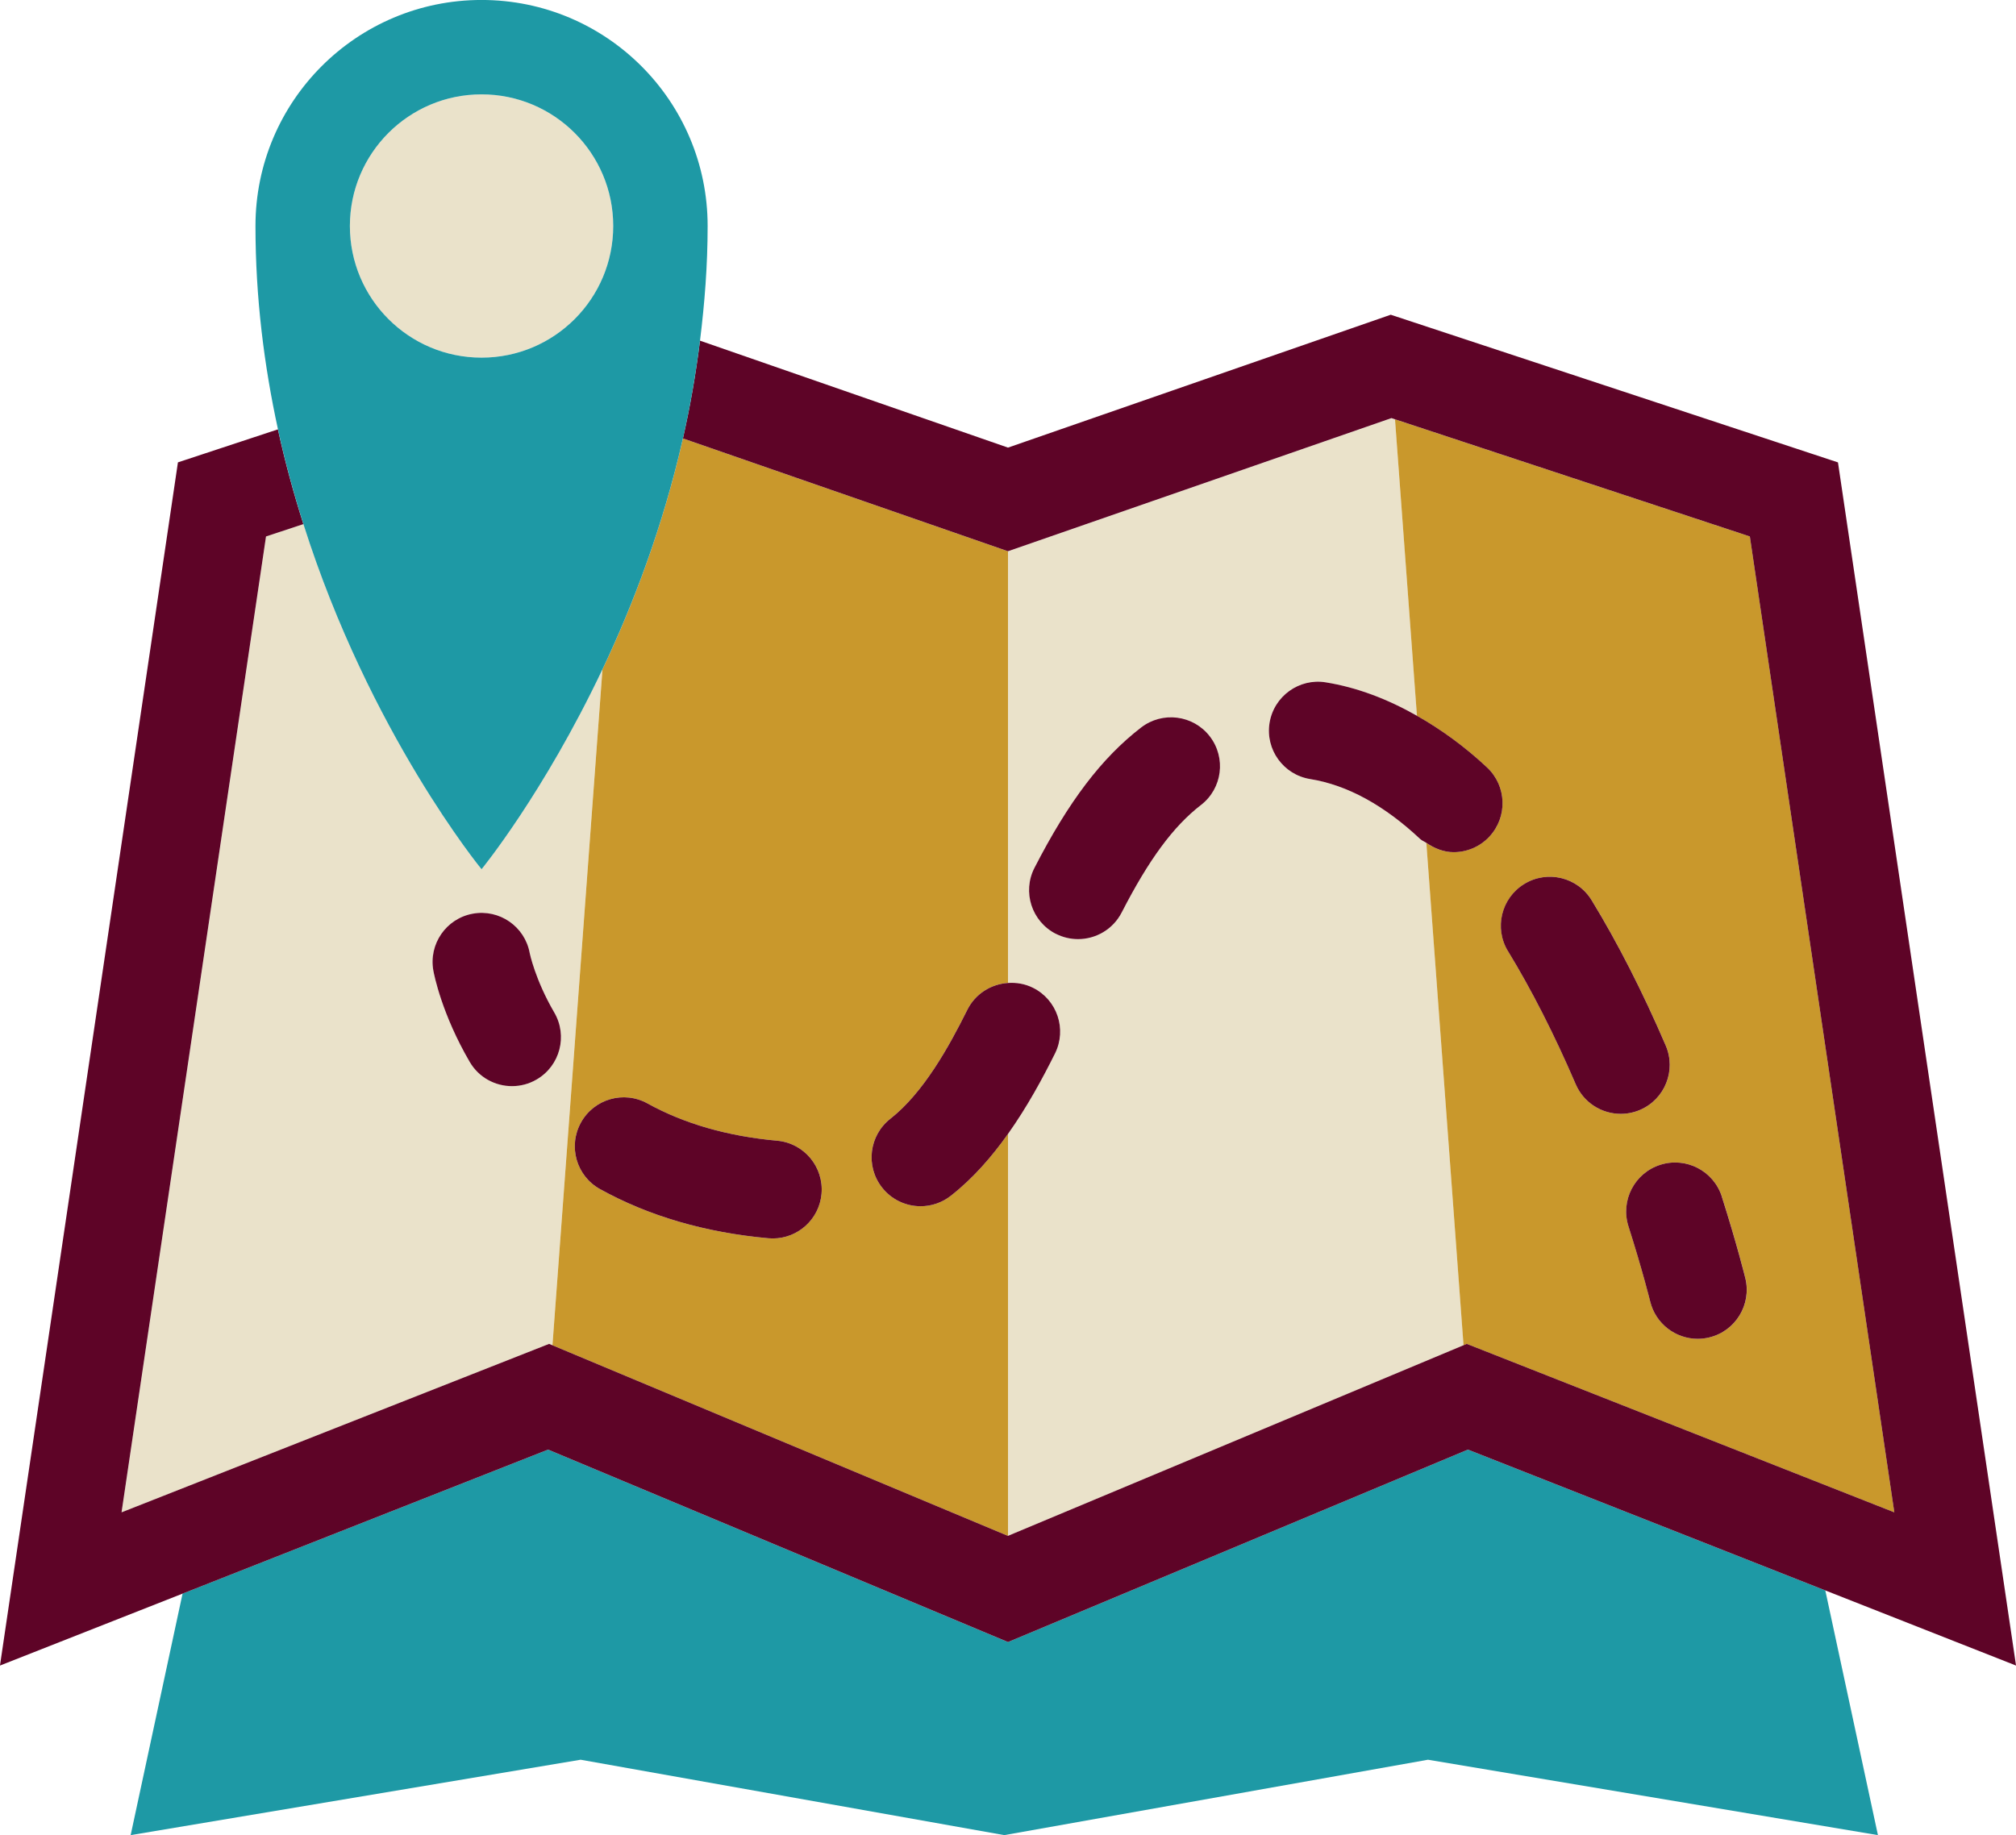 <?xml version="1.0" encoding="UTF-8"?>
<svg id="Layer_2" data-name="Layer 2" xmlns="http://www.w3.org/2000/svg" version="1.1" viewBox="0 0 61.75 56.22">
  <defs>
    <style>
      .cls-1 {
        fill: #eae2ca;
      }

      .cls-1, .cls-2, .cls-3, .cls-4 {
        stroke-width: 0px;
      }

      .cls-2 {
        fill: #c9982c;
      }

      .cls-3 {
        fill: #1e99a5;
      }

      .cls-4 {
        fill: #5e0427;
      }
    </style>
  </defs>
  <polygon class="cls-3" points="44.962 44.41 30.875 50.306 16.788 44.41 5.592 48.822 4.002 56.221 17.784 53.911 30.761 56.221 43.739 53.911 57.521 56.221 55.909 48.724 44.962 44.41"/>
  <path class="cls-1" d="M31.64,30.262c.741.368,1.044,1.269.675,2.011-.382.768-.854,1.64-1.44,2.465v12.316l0.0 0,13.954-5.84-1.139-15.391c-.063-.043-.135-.067-.193-.121-1.106-1.037-2.239-1.654-3.368-1.835-.818-.132-1.375-.901-1.244-1.719.132-.819.906-1.376,1.719-1.244.957.154,1.89.509,2.798,1.025l-.672-9.083-.108-.036-11.746,4.079-0-0v13.225c.256-.017.519.025.765.148ZM31.687,26.587c1.047-2.038,2.054-3.364,3.266-4.299.655-.506,1.599-.384,2.104.271.506.656.385,1.598-.271,2.104-.845.652-1.594,1.668-2.428,3.293-.267.519-.792.815-1.336.815-.23,0-.465-.053-.684-.165-.737-.379-1.028-1.283-.65-2.02Z"/>
  <path class="cls-1" d="M18.453,20.506c-1.808,3.812-3.703,6.124-3.703,6.124,0,0-3.424-4.165-5.456-10.572l-1.144.378-4.425,29.897,13.096-5.161.1.042,1.532-20.708ZM14.48,27.992c.815-.149,1.597.391,1.745,1.206,0,0,.167.818.752,1.82.418.716.177,1.635-.538,2.052-.238.14-.499.205-.756.205-.516,0-1.018-.266-1.296-.743-.853-1.461-1.089-2.663-1.113-2.795-.148-.815.392-1.597,1.206-1.745Z"/>
  <path class="cls-2" d="M45.548,23.512c.604.567.636,1.517.069,2.12-.296.315-.695.475-1.095.475-.295,0-.579-.111-.833-.284l1.139,15.391.1-.042,13.096,5.161-4.425-29.897-10.87-3.59.672,9.083c.734.417,1.453.934,2.146,1.583ZM52.357,40.973c-.119.029-.238.043-.355.043-.676,0-1.289-.46-1.456-1.146-.003-.009-.227-.924-.665-2.3-.251-.79.186-1.634.975-1.885.791-.251,1.634.187,1.885.975.472,1.485.71,2.46.721,2.501.195.805-.299,1.616-1.104,1.812ZM46.691,27.081c.706-.433,1.631-.208,2.062.499.796,1.304,1.56,2.802,2.269,4.451.327.761-.024,1.644-.785,1.971-.193.083-.395.122-.592.122-.582,0-1.135-.34-1.379-.907-.653-1.52-1.352-2.891-2.073-4.074-.432-.707-.208-1.63.499-2.062Z"/>
  <path class="cls-2" d="M16.921,41.214l13.954,5.84v-12.316c-.496.698-1.071,1.363-1.753,1.897-.274.215-.601.319-.924.319-.445,0-.886-.197-1.182-.575-.511-.651-.396-1.595.256-2.105,1.014-.795,1.792-2.2,2.357-3.337.247-.496.731-.789,1.246-.823v-13.225l-9.956-3.457c-.613,2.697-1.523,5.089-2.465,7.074l-1.532,20.708ZM23.671,37.941c-.045,0-.091-.002-.137-.006-1.934-.175-3.668-.681-5.155-1.506-.725-.401-.986-1.314-.584-2.039.401-.725,1.314-.986,2.039-.584,1.119.62,2.455,1.004,3.97,1.141.825.074,1.434.804,1.359,1.629-.07.779-.725,1.365-1.492,1.365Z"/>
  <path class="cls-4" d="M52.74,36.66c-.251-.788-1.094-1.226-1.885-.975-.789.251-1.226,1.095-.975,1.885.438,1.376.662,2.291.665,2.3.167.686.78,1.146,1.456,1.146.117,0,.236-.014.355-.043.805-.195,1.299-1.007,1.104-1.812-.011-.041-.249-1.016-.721-2.501Z"/>
  <path class="cls-4" d="M31.64,30.262c-.246-.123-.509-.165-.765-.148-.515.034-.999.328-1.246.823-.565,1.137-1.344,2.542-2.357,3.337-.652.511-.767,1.454-.256,2.105.296.378.736.575,1.182.575.323,0,.649-.104.924-.319.682-.534,1.258-1.199,1.753-1.897.586-.825,1.058-1.697,1.44-2.465.369-.742.066-1.643-.675-2.011Z"/>
  <path class="cls-4" d="M32.337,28.606c.219.112.453.165.684.165.544,0,1.069-.297,1.336-.815.834-1.625,1.583-2.641,2.428-3.293.656-.506.777-1.447.271-2.104-.505-.655-1.448-.777-2.104-.271-1.212.935-2.219,2.261-3.266,4.299-.378.736-.087,1.641.65,2.02Z"/>
  <path class="cls-4" d="M46.192,29.143c.722,1.184,1.42,2.555,2.073,4.074.244.567.797.907,1.379.907.197,0,.398-.039.592-.122.761-.327,1.112-1.21.785-1.971-.709-1.649-1.473-3.147-2.269-4.451-.431-.707-1.355-.932-2.062-.499-.707.432-.931,1.354-.499,2.062Z"/>
  <path class="cls-4" d="M45.618,25.632c.566-.604.535-1.553-.069-2.12-.693-.649-1.412-1.166-2.146-1.583-.908-.516-1.841-.871-2.798-1.025-.812-.132-1.587.425-1.719,1.244-.131.817.426,1.587,1.244,1.719,1.129.181,2.262.798,3.368,1.835.058.054.129.078.193.121.254.173.538.284.833.284.399,0,.799-.159,1.095-.475Z"/>
  <path class="cls-4" d="M23.804,34.947c-1.515-.137-2.851-.521-3.97-1.141-.725-.402-1.638-.141-2.039.584-.402.725-.141,1.638.584,2.039,1.487.825,3.222,1.331,5.155,1.506.046.004.092.006.137.006.768,0,1.422-.586,1.492-1.365.074-.825-.534-1.555-1.359-1.629Z"/>
  <path class="cls-4" d="M14.387,32.532c.278.478.78.743,1.296.743.257,0,.518-.065.756-.205.715-.417.956-1.336.538-2.052-.585-1.002-.752-1.82-.752-1.82-.148-.815-.93-1.355-1.745-1.206-.814.148-1.354.93-1.206,1.745.024.132.261,1.334,1.113,2.795Z"/>
  <path class="cls-4" d="M30.875,50.306l14.087-5.896,10.947,4.314,5.842,2.302-5.454-36.86-13.699-4.524-11.723,4.071-9.434-3.276c-.129,1.033-.304,2.032-.523,2.994l9.956,3.457 0.0 0,11.746-4.079.108.036,10.87,3.59,4.425,29.897-13.096-5.161-.1.042-13.954,5.84-0-0-13.954-5.84-.1-.042-13.096,5.161,4.425-29.897,1.144-.378c-.293-.924-.559-1.89-.78-2.903l-3.062,1.011L-.001,51.026l5.594-2.204,11.195-4.412,14.088,5.896Z"/>
  <path class="cls-1" d="M18.783,6.924c0-2.227-1.805-4.033-4.033-4.033s-4.033,1.806-4.033,4.033c0,2.227,1.806,4.033,4.033,4.033s4.033-1.806,4.033-4.033Z"/>
  <path class="cls-3" d="M9.294,16.058c2.032,6.407,5.456,10.572,5.456,10.572,0,0,1.895-2.312,3.703-6.124.942-1.986,1.852-4.377,2.465-7.074.219-.962.394-1.961.523-2.994.141-1.136.234-2.303.234-3.513C21.675,3.099,18.575-.001,14.75-.001,10.925-.001,7.825,3.099,7.825,6.924c0,2.203.267,4.29.69,6.231.221,1.012.487,1.978.78,2.903ZM14.75,10.957c-2.227,0-4.033-1.806-4.033-4.033,0-2.227,1.806-4.033,4.033-4.033s4.033,1.806,4.033,4.033c0,2.227-1.805,4.033-4.033,4.033Z"/>
</svg>